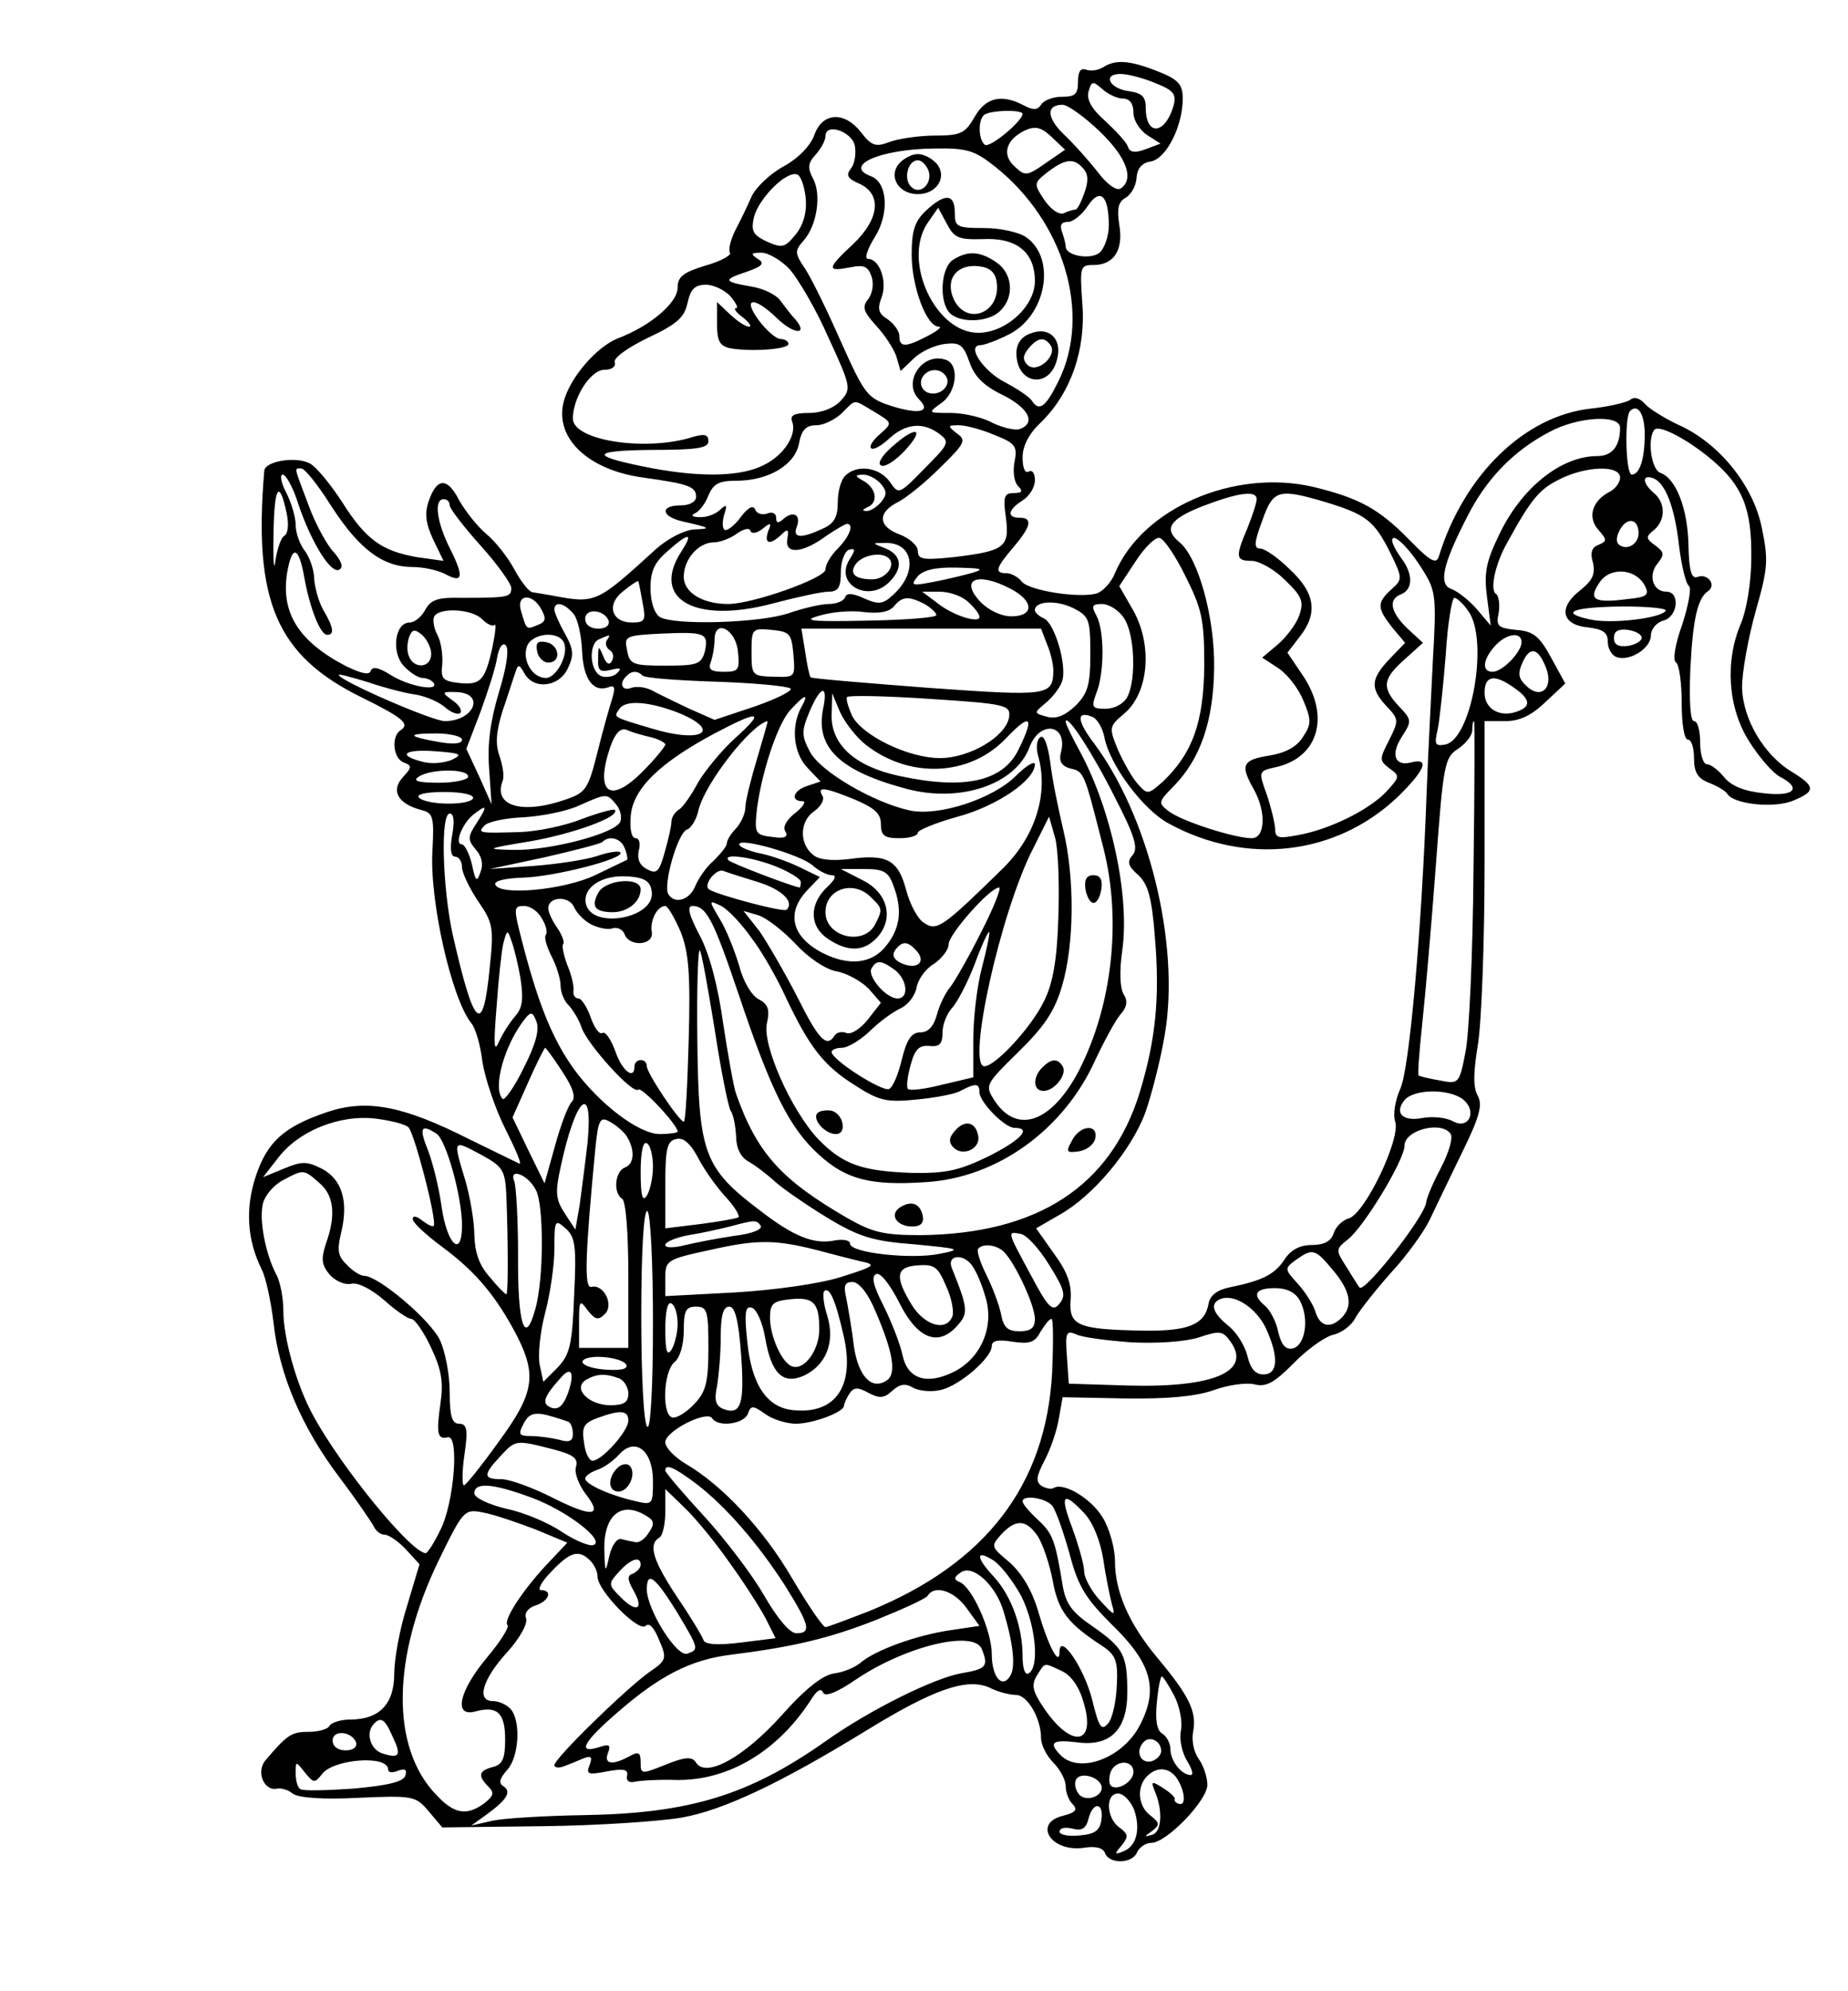 <?xml version="1.0" standalone="no"?>
<!DOCTYPE svg PUBLIC "-//W3C//DTD SVG 20010904//EN"
 "http://www.w3.org/TR/2001/REC-SVG-20010904/DTD/svg10.dtd">
<svg version="1.0" xmlns="http://www.w3.org/2000/svg"
 width="300pt" height="323pt" viewBox="0 0 300 323"
 preserveAspectRatio="xMidYMid meet">
<g transform="translate(0,323) scale(0.1,-0.1)"
fill="currentColor" stroke="none">
<path d="M1791 3121 c-8 -5 -20 -7 -28 -4 -9 3 -13 -3 -13 -20 0 -20 -5 -24
-26 -24 -15 0 -30 -6 -34 -13 -6 -9 -13 -9 -28 -1 -36 19 -62 13 -80 -19 -15
-26 -22 -30 -64 -30 -26 0 -59 -5 -73 -10 -23 -9 -30 -7 -47 15 -27 35 -63 33
-76 -4 -6 -17 -26 -38 -50 -51 -22 -12 -45 -34 -52 -49 -6 -14 -18 -39 -26
-54 -8 -16 -12 -32 -9 -37 3 -4 -15 -14 -40 -21 -36 -11 -45 -18 -45 -36 0
-24 -44 -62 -97 -82 -35 -14 -78 -64 -88 -103 -15 -59 40 -111 130 -123 71
-10 85 -14 85 -31 0 -8 -10 -14 -25 -14 -34 0 -32 -18 3 -26 44 -10 49 -12 19
-13 -16 -1 -41 -14 -60 -30 -99 -90 -99 -91 -172 -77 -11 2 -25 4 -30 5 -6 0
-19 17 -30 37 -10 19 -31 46 -46 58 -15 13 -34 37 -44 55 -19 37 -36 36 -49
-2 -7 -20 -5 -36 7 -62 l17 -35 -43 6 c-57 10 -83 28 -122 90 -19 29 -42 57
-52 62 -22 12 -73 4 -74 -12 -18 -212 20 -300 159 -368 67 -33 78 -43 62 -53
-15 -10 -12 -45 5 -52 14 -5 14 -8 -1 -24 -20 -22 -8 -43 29 -53 20 -5 22 -10
19 -66 -5 -81 31 -240 63 -280 7 -8 15 -36 18 -62 4 -26 20 -75 37 -109 17
-34 28 -59 23 -57 -4 2 -41 20 -82 40 -107 54 -165 65 -229 44 -71 -24 -98
-48 -117 -105 -17 -52 -14 -103 10 -151 7 -14 15 -53 19 -86 9 -83 45 -169
107 -251 28 -37 53 -74 56 -80 3 -7 11 -13 17 -13 7 0 23 -11 35 -24 l22 -24
-20 -67 c-12 -37 -21 -87 -21 -110 0 -50 -24 -75 -72 -75 -15 0 -30 -5 -33
-10 -3 -6 -19 -10 -35 -10 -27 0 -34 -5 -69 -46 -16 -19 -2 -51 19 -46 7 1 18
-2 25 -8 9 -7 48 -10 106 -7 90 4 94 3 115 -22 l22 -26 164 2 c90 1 191 8 225
14 68 12 162 57 299 141 109 67 163 86 200 70 13 -7 33 -12 43 -12 19 0 41
-38 41 -70 0 -11 9 -29 20 -40 11 -11 20 -28 20 -38 0 -10 5 -23 11 -29 9 -9
5 -14 -15 -19 -50 -12 -20 -60 34 -52 18 3 31 0 34 -9 7 -18 45 -17 52 2 4 8
14 15 23 15 25 0 91 69 91 94 0 12 -6 31 -14 42 -8 11 -12 30 -9 45 6 32 -7
58 -58 119 -46 55 -69 107 -69 157 0 21 -9 53 -20 71 -19 31 -63 57 -79 48 -4
-3 -13 -1 -20 3 -10 7 -9 15 5 42 10 19 20 49 23 68 l6 34 100 -2 c69 -1 114
3 144 13 24 9 54 13 67 10 19 -5 32 2 63 33 21 22 50 43 64 47 15 3 32 16 38
29 7 12 33 45 58 73 25 27 53 66 62 85 9 19 32 67 52 108 29 59 34 78 26 93
-8 14 -7 39 0 82 6 35 11 167 11 294 l0 232 34 0 c23 0 42 9 65 31 l32 30 -23
42 c-19 35 -29 43 -57 45 -29 3 -33 6 -28 28 2 13 0 27 -4 30 -11 6 -2 49 18
84 39 71 52 86 84 102 43 22 99 24 99 3 0 -8 -8 -19 -19 -24 -27 -15 -34 -41
-16 -61 14 -16 14 -18 0 -24 -11 -4 -14 -13 -9 -29 4 -19 -1 -29 -21 -45 -36
-28 -30 -56 13 -60 24 -3 32 -8 32 -23 0 -11 6 -22 14 -25 21 -8 56 14 56 35
0 10 9 21 20 24 24 6 28 47 5 47 -22 0 -30 27 -14 46 11 14 11 18 -4 29 -15
11 -16 14 -2 25 19 16 19 44 0 60 -19 16 -20 31 -1 24 20 -8 35 -48 42 -112 4
-31 11 -60 16 -63 4 -3 -1 -31 -11 -62 -12 -33 -16 -59 -10 -62 5 -4 9 -33 9
-66 0 -33 4 -59 10 -59 6 0 10 -14 10 -30 0 -23 6 -33 24 -40 13 -5 27 -13 30
-18 10 -17 77 -24 107 -11 37 15 36 23 -1 46 -46 27 -81 86 -82 138 0 25 10
80 22 123 20 70 21 83 10 136 -14 69 -70 138 -136 167 -23 11 -47 26 -54 34
-8 9 -17 12 -24 6 -6 -4 -35 -11 -64 -14 -107 -12 -205 -107 -246 -239 -4 -14
-13 -10 -48 26 -50 51 -82 68 -156 86 -129 30 -278 -35 -322 -140 -6 -15 -20
-30 -30 -33 -30 -8 -109 5 -121 19 -6 8 -18 14 -25 14 -20 0 -18 8 11 42 29
34 32 48 10 48 -21 0 -19 13 5 28 11 7 20 21 20 33 0 11 -4 17 -10 14 -6 -4
-10 6 -10 23 0 18 10 38 29 56 49 47 74 119 68 193 -4 60 -4 63 18 63 33 0 49
24 42 65 -4 26 -2 37 10 44 9 5 17 19 18 32 1 16 9 25 23 27 25 4 52 57 52
102 0 23 -7 31 -40 44 -45 18 -69 20 -89 7z m85 -26 c30 -12 34 -18 29 -37
-14 -47 -45 -49 -45 -3 0 18 -6 24 -27 27 -32 4 -44 28 -14 28 12 0 38 -7 57
-15z m-53 -25 c11 0 17 -8 17 -23 0 -12 10 -28 22 -36 l22 -14 -24 -9 c-18 -7
-26 -5 -29 4 -2 7 -19 25 -36 41 -23 20 -31 35 -28 48 5 18 7 18 23 4 9 -8 24
-15 33 -15z m-38 -53 c44 -42 57 -78 34 -93 -7 -4 -23 8 -37 27 -15 19 -39 46
-55 61 -28 27 -29 48 -2 48 8 0 35 -19 60 -43z m-125 28 c0 -11 -52 -55 -61
-50 -10 7 -12 38 -2 48 7 8 63 10 63 2z m37 -80 c-30 -21 -33 -21 -50 -5 -21
19 -14 43 16 58 17 8 27 6 44 -10 l22 -21 -32 -22z m-309 27 c2 -13 -1 -29 -7
-36 -8 -10 -5 -16 14 -24 37 -17 33 -57 -10 -98 -43 -40 -43 -45 -6 -38 24 5
30 2 36 -15 4 -13 1 -28 -6 -37 -10 -12 -7 -20 13 -42 14 -15 29 -38 33 -50
l7 -24 21 20 c12 12 35 22 51 24 25 3 30 -2 40 -30 8 -23 23 -38 54 -53 42
-21 54 -45 28 -55 -8 -3 -28 2 -45 10 -16 9 -47 16 -68 16 -37 0 -37 0 -15 16
25 17 30 62 8 70 -38 14 -72 -36 -44 -64 20 -20 1 -25 -44 -11 -40 13 -44 18
-83 105 -22 50 -48 103 -58 118 -17 25 -17 29 -3 45 22 24 30 75 16 101 -9 17
-9 25 4 39 9 10 16 23 16 30 0 23 45 7 48 -17z m227 -32 c112 -89 157 -238
104 -347 -21 -43 -32 -52 -44 -33 -4 6 -23 19 -44 30 -35 18 -63 60 -39 60 5
0 25 7 43 16 63 29 81 124 31 159 -11 8 -42 15 -68 15 -45 0 -48 2 -48 25 0
31 -16 32 -47 3 -18 -17 -23 -32 -23 -71 0 -52 24 -117 44 -117 6 0 -2 -7 -18
-15 -36 -19 -46 -19 -46 0 0 8 -9 20 -19 27 -15 9 -17 17 -10 35 10 26 -3 63
-22 63 -6 0 -1 16 11 35 24 38 21 89 -6 99 -46 17 14 44 102 45 54 1 66 -3 99
-29z m144 -4 c8 -9 8 -21 1 -40 -5 -14 -11 -26 -14 -26 -2 0 -11 -2 -19 -6 -8
-3 -21 6 -32 22 -17 26 -17 27 6 45 29 22 43 23 58 5z m-451 -48 c2 -23 -4
-43 -16 -58 -18 -22 -22 -23 -47 -12 -23 11 -26 17 -21 40 8 30 52 75 70 69 6
-2 12 -19 14 -39z m492 -44 c0 -17 -7 -37 -15 -44 -15 -12 -55 -5 -55 10 0 5
-3 15 -6 24 -4 11 -1 16 10 16 8 0 23 12 32 26 20 30 34 17 34 -32z m-205 -22
c55 3 85 -21 85 -68 0 -41 -47 -84 -92 -84 -69 0 -123 115 -83 177 l18 26 14
-26 c12 -23 19 -26 58 -25z m-313 -49 c14 -16 43 -65 63 -111 37 -80 37 -83
20 -102 -11 -12 -31 -20 -51 -20 -25 0 -32 -4 -28 -14 8 -21 -13 -54 -45 -70
-36 -19 -99 -21 -181 -6 -104 20 -104 29 -2 30 73 0 92 3 92 14 0 12 -7 13
-32 5 -76 -21 -188 -3 -188 32 0 34 29 79 51 79 12 0 19 5 17 12 -3 7 21 24
54 40 47 22 59 33 64 56 5 23 12 30 30 30 13 0 31 -9 40 -19 9 -11 13 -19 9
-19 -5 0 0 -7 11 -15 10 -8 15 -15 10 -15 -6 0 -19 9 -31 20 l-21 20 0 -35 c0
-28 4 -36 21 -40 33 -6 95 -2 95 7 0 4 -6 8 -13 8 -7 0 -23 14 -35 30 -28 38
-8 40 30 3 27 -26 51 -27 29 -1 -7 7 -17 21 -24 30 -7 10 -28 20 -47 23 -46 8
-47 11 -8 24 26 9 30 14 18 21 -12 8 -11 10 6 10 11 0 32 -12 46 -27z m254
-174 c9 -15 -11 -33 -30 -26 -9 4 -13 13 -10 22 7 17 30 20 40 4z m-117 -57
c30 -18 30 -18 10 -36 -12 -10 -18 -20 -15 -23 3 -4 16 3 29 15 27 25 55 28
82 8 17 -13 16 -16 -24 -56 -42 -43 -42 -43 -57 -21 -17 23 -53 28 -72 9 -7
-7 -12 -26 -12 -43 0 -24 -6 -35 -25 -43 -34 -16 -48 -15 -42 2 8 20 -4 28
-20 15 -10 -9 -13 -8 -13 1 0 7 -6 10 -14 7 -8 -3 -17 -1 -20 6 -3 8 -11 4
-22 -10 -9 -13 -21 -23 -26 -23 -5 0 -6 10 -3 23 6 18 5 20 -6 10 -7 -7 -22
-13 -34 -12 -11 0 -14 3 -7 6 7 3 17 16 22 29 8 19 17 24 45 24 52 0 95 25
102 60 4 22 11 30 28 30 12 0 30 9 41 19 24 24 18 24 53 3z m1251 -37 c0 -39
-8 -65 -21 -65 -10 0 -12 93 -3 103 13 13 24 -5 24 -38z m-40 11 c0 -30 -13
-46 -37 -46 -59 0 -124 -52 -160 -129 -21 -43 -24 -62 -19 -100 l6 -46 -22 26
c-13 15 -31 29 -41 33 -22 7 -16 38 24 116 31 62 75 108 134 139 46 25 115 29
115 7z m-1015 -12 c33 -13 37 -18 32 -43 -3 -16 -1 -33 6 -40 8 -8 6 -11 -7
-11 -16 0 -18 -6 -13 -40 6 -48 -2 -54 -85 -64 -49 -5 -58 -4 -58 10 0 9 -14
21 -30 27 -35 13 -36 36 -1 53 13 7 43 31 67 55 41 40 43 45 27 56 -15 12 -15
13 4 13 11 0 37 -7 58 -16z m1164 -40 c50 -42 65 -80 64 -159 0 -41 -8 -86
-17 -107 -26 -61 -21 -136 13 -190 16 -26 39 -52 50 -58 37 -19 24 -33 -26
-27 -31 3 -53 12 -64 26 -10 12 -22 21 -28 21 -6 0 -11 16 -11 35 0 19 -4 35
-10 35 -6 0 -8 32 -6 83 4 83 12 117 29 128 14 10 -1 29 -17 23 -10 -4 -14 9
-15 51 -1 59 -20 109 -46 118 -15 6 -21 57 -9 70 8 8 54 -16 93 -49z m-2240
-77 c45 -69 83 -97 131 -97 17 0 40 -5 52 -11 29 -16 32 -6 9 40 -22 43 -27
81 -11 81 6 0 10 -4 10 -10 0 -5 23 -35 50 -65 27 -30 50 -62 50 -69 0 -15 -5
-16 -82 -16 -37 1 -49 -3 -58 -20 -6 -11 -17 -20 -25 -20 -24 0 -30 -48 -10
-70 10 -11 24 -20 31 -20 7 0 15 -4 18 -8 9 -15 -42 -5 -70 13 -19 12 -29 14
-32 7 -2 -8 -15 -5 -40 7 -77 40 -106 86 -96 151 8 47 19 44 28 -7 9 -50 26
-93 37 -93 12 0 11 11 -6 40 -8 14 -14 37 -15 51 0 14 -7 34 -15 45 -8 10 -15
29 -15 42 0 13 -7 36 -15 52 -9 17 -11 30 -6 30 5 0 17 -21 25 -47 21 -63 54
-116 67 -107 7 4 3 14 -9 28 -11 11 -30 46 -41 76 -24 64 -24 60 -12 60 6 0
28 -28 50 -63z m891 38 c10 -12 10 -18 0 -30 -7 -8 -18 -15 -24 -14 -7 0 -6 2
2 6 18 7 15 30 -5 42 -16 9 -16 10 -2 11 9 0 22 -7 29 -15z m-965 -46 c4 -18
3 -34 -3 -38 -6 -3 -12 -22 -15 -41 -2 -19 -4 -1 -3 42 1 78 9 92 21 37z
m1575 21 c0 -6 -7 -27 -15 -47 -20 -47 -19 -53 7 -53 12 0 37 -14 54 -31 28
-27 31 -35 23 -58 -5 -14 -21 -35 -35 -47 l-25 -21 26 -17 c15 -10 33 -33 41
-53 13 -31 13 -38 -1 -59 -10 -16 -29 -26 -55 -30 -43 -7 -47 -15 -25 -54 21
-37 19 -80 -3 -80 -28 0 -115 28 -135 44 -17 13 -17 15 8 40 44 45 65 106 66
193 1 82 -26 178 -56 203 -27 22 -16 38 38 59 58 22 87 26 87 11z m113 -5 c65
-20 78 -30 104 -82 20 -41 20 -43 2 -59 -24 -22 -24 -30 1 -62 l21 -25 -26
-27 c-30 -32 -31 -47 -4 -76 20 -21 20 -23 4 -55 -16 -31 -16 -33 1 -46 17
-12 16 -14 -5 -37 -28 -30 -93 -62 -144 -71 -32 -6 -37 -5 -37 11 -1 11 -7 36
-14 56 -13 36 -13 37 14 43 70 15 90 82 45 149 l-25 37 20 26 c30 38 25 71
-16 109 -19 19 -41 34 -48 34 -11 0 -10 10 3 45 18 51 26 53 104 30z m507 -50
c0 -17 -17 -28 -30 -20 -7 4 -7 13 0 26 12 21 30 17 30 -6z m-1422 7 c13 11
15 10 9 -4 -7 -21 3 -23 22 -5 10 10 12 8 9 -8 -4 -25 25 -23 64 6 15 10 30
19 33 19 12 0 4 -21 -15 -40 -11 -11 -20 -26 -20 -34 0 -14 -118 -56 -158 -56
-42 0 -72 19 -72 44 0 29 24 56 49 56 9 0 26 6 37 14 11 8 21 10 22 5 2 -6 11
-4 20 3z m-132 -37 c-50 -77 22 -118 149 -84 38 10 79 19 90 19 16 0 20 7 20
32 0 17 6 33 13 36 11 3 11 0 1 -16 -25 -40 31 -71 65 -36 22 22 20 43 -6 54
-23 9 -23 9 -2 9 47 2 55 -47 14 -84 -17 -16 -24 -16 -47 -6 -19 9 -29 9 -31
2 -2 -6 -14 -11 -27 -11 -12 0 -42 -7 -65 -15 -47 -16 -186 -20 -209 -6 -9 6
-15 25 -15 47 0 28 7 42 28 60 35 31 42 30 22 -1z m819 -41 c26 -52 30 -69 30
-144 -1 -92 -19 -142 -67 -188 -24 -21 -25 -22 -41 -4 -9 10 -23 35 -32 55
-15 37 -15 38 11 60 39 34 45 110 14 166 l-23 40 27 41 c15 23 33 40 39 37 7
-2 26 -30 42 -63z m386 9 c20 -32 21 -43 15 -146 -3 -62 -8 -157 -10 -212 -8
-223 -28 -451 -43 -482 -8 -18 -12 -41 -8 -53 9 -28 -50 -151 -76 -157 -10 -3
-21 -14 -24 -24 -4 -13 -16 -19 -35 -19 -20 0 -35 -8 -45 -24 -16 -24 -36 -34
-90 -45 -19 -4 -31 -13 -33 -26 -6 -34 -32 -45 -106 -44 -107 2 -121 8 -118
50 2 25 -5 45 -27 75 l-29 41 38 22 c54 30 116 104 139 165 10 28 25 86 32
128 25 148 -27 357 -118 476 -25 34 -25 49 0 39 8 -3 17 -18 20 -34 9 -45 63
-117 104 -139 126 -69 272 -52 372 43 44 43 53 64 22 56 -27 -7 -34 13 -15 42
16 25 16 27 -5 49 -28 30 -27 44 9 76 l30 27 -25 23 c-28 27 -32 48 -10 56 19
8 19 33 0 58 -8 11 -15 24 -15 29 0 15 28 -12 51 -50z m-868 21 c12 -12 -6
-34 -27 -34 -29 0 -39 10 -25 27 12 13 41 18 52 7z m137 -23 c-14 -4 -43 -11
-64 -15 -36 -7 -38 -6 -27 8 9 11 29 16 65 15 39 -1 45 -2 26 -8z m1090 -21
c8 -15 4 -19 -28 -22 -54 -7 -64 -1 -46 26 17 27 59 24 74 -4z m-1627 -27 c6
-30 4 -33 -17 -33 -34 0 -42 30 -14 51 12 10 23 17 24 16 1 -1 4 -17 7 -34z
m597 22 c39 -20 39 -45 2 -45 -17 0 -37 10 -50 23 -35 37 -6 50 48 22z m-68
-22 c10 -9 18 -19 18 -24 0 -11 -43 2 -69 23 l-24 18 28 0 c16 0 37 -7 47 -17z
m-693 -12 c8 -15 7 -20 -6 -25 -19 -8 -18 -8 -27 22 -9 28 18 31 33 3z m622 9
c10 -6 19 -14 19 -18 0 -4 -51 -8 -113 -9 -91 -2 -106 0 -77 8 19 6 52 9 72 6
25 -3 41 0 49 9 14 17 24 17 50 4z m269 -81 c0 -50 -4 -64 -24 -84 -17 -16
-31 -22 -46 -18 -22 6 -22 6 -3 22 11 9 23 24 27 35 9 25 -12 96 -30 103 -7 3
-14 9 -14 13 0 15 35 17 63 3 25 -13 27 -18 27 -74z m614 69 c33 -47 5 -208
-38 -216 -16 -3 -18 0 -12 25 3 15 9 70 13 121 3 50 10 92 14 92 4 0 15 -10
23 -22z m-1453 -4 c7 -8 13 -36 14 -61 2 -45 18 -67 43 -58 10 4 11 -1 6 -18
-4 -12 -15 -51 -24 -87 -15 -60 -19 -66 -51 -77 -71 -25 -119 -11 -103 30 3 8
0 25 -5 40 -7 19 -6 39 5 74 9 26 18 55 21 63 4 13 6 12 14 -2 15 -28 57 -23
71 8 10 21 9 31 -5 56 -9 16 -17 34 -17 39 0 14 16 11 31 -7z m893 -6 c18 -25
21 -100 6 -129 -6 -11 -21 -19 -35 -19 -22 0 -24 2 -15 26 13 33 13 100 0 125
-9 16 -7 19 9 19 11 0 27 -10 35 -22z m880 11 c-7 -12 -89 -22 -123 -14 -51
11 -28 20 53 21 41 0 73 -3 70 -7z m-1921 -14 c8 -8 17 -12 20 -9 3 3 1 -14
-4 -38 -12 -53 -19 -60 -55 -56 -25 3 -29 7 -26 30 1 16 -2 37 -8 48 -6 11 -8
25 -5 30 9 15 62 12 78 -5z m205 -2 c2 -8 -5 -13 -17 -13 -12 0 -21 6 -21 16
0 18 31 15 38 -3z m-288 -54 c0 -23 -28 -25 -36 -4 -4 8 -3 22 0 31 5 13 9 14
21 4 8 -7 15 -21 15 -31z m444 3 c-6 -20 -13 -22 -64 -22 -53 0 -58 2 -62 25
-5 23 -3 24 56 27 71 3 77 1 70 -30z m54 0 c3 -29 1 -32 -23 -32 -21 0 -26 4
-21 16 3 9 6 25 6 36 0 35 35 17 38 -20z m90 -4 c3 -37 3 -37 -32 -36 -35 1
-36 2 -36 40 0 38 1 39 33 36 29 -3 32 -6 35 -40z m412 16 c6 -14 10 -33 10
-42 -1 -41 -7 -42 -203 -28 -104 8 -189 15 -191 17 -2 2 -6 21 -9 42 l-6 37
195 0 194 0 10 -26z m965 11 c0 -5 -10 -11 -22 -13 -16 -2 -23 2 -23 13 0 11
7 15 23 13 12 -2 22 -7 22 -13z m-1749 -9 c7 -19 -13 -56 -30 -56 -21 0 -38
27 -31 50 7 23 53 28 61 6z m69 5 c-3 -5 -1 -12 5 -16 6 -4 7 -11 3 -18 -4 -7
-9 -4 -14 9 -7 17 -8 17 -8 -5 -1 -19 3 -22 20 -18 16 4 19 3 11 -5 -6 -6 -18
-8 -26 -5 -19 8 -21 53 -3 60 18 8 19 8 12 -2z m1485 -3 c0 -16 -31 -48 -47
-48 -18 0 -16 20 4 42 18 20 43 24 43 6z m-1660 -81 c-14 -47 -19 -83 -16
-124 l4 -58 -20 45 -21 45 23 60 c12 33 25 73 27 88 3 17 9 25 14 20 6 -6 1
-37 -11 -76z m1700 39 c12 -32 -8 -51 -31 -30 -14 13 -16 20 -7 40 12 26 25
23 38 -10z m-1835 -43 c17 -3 38 -12 48 -21 9 -8 20 -12 24 -9 4 4 -2 14 -13
21 -18 13 -17 14 9 13 45 -3 26 -47 -21 -47 -20 0 -172 66 -172 75 0 2 21 -4
48 -12 26 -9 61 -18 77 -20z m368 31 c3 -4 56 -8 118 -10 61 -2 116 -7 122
-11 5 -3 -20 -16 -57 -29 l-66 -22 -43 19 c-23 11 -50 24 -59 29 -10 5 -24 7
-33 4 -15 -6 -21 7 -8 19 8 9 18 9 26 1z m1415 -20 c26 -18 28 -30 6 -38 -28
-11 -54 3 -54 30 0 28 16 31 48 8z m-1122 -35 c-12 -62 27 -100 136 -129 87
-23 176 7 199 67 17 46 64 38 51 -9 -3 -13 1 -21 16 -25 22 -5 22 -6 53 -128
30 -117 15 -255 -39 -361 -44 -85 -101 -106 -138 -49 -15 24 -15 25 39 78 42
41 59 66 71 107 20 67 21 175 2 254 -8 34 -18 82 -21 109 -4 28 -10 45 -16 41
-6 -4 -8 -17 -3 -33 16 -61 -6 -130 -60 -182 -95 -93 -105 -100 -125 -87 -11
6 -24 31 -30 54 -13 49 -31 59 -94 50 -27 -3 -48 -1 -57 7 -23 18 -22 55 2 71
11 8 17 19 13 25 -9 15 3 14 52 -6 33 -14 43 -23 43 -40 0 -19 6 -23 30 -23
17 0 30 4 30 9 0 4 29 16 65 26 63 17 125 59 125 85 0 6 -14 -2 -31 -19 -37
-37 -125 -66 -172 -56 -60 13 -146 64 -162 95 -14 26 -14 34 -1 65 18 43 31
46 22 4z m302 -13 c-5 -31 -64 -66 -112 -66 -52 0 -127 37 -143 69 -6 14 -10
27 -8 30 2 3 62 2 135 -3 124 -8 131 -10 128 -30z m-338 15 c-16 -31 -12 -73
11 -97 l21 -22 -21 -7 c-23 -7 -29 -25 -8 -25 6 0 1 -9 -12 -19 -14 -11 -21
-23 -16 -30 5 -9 -1 -12 -21 -9 -27 3 -29 6 -26 38 6 59 33 144 55 168 25 27
31 28 17 3z m105 -59 c71 -56 169 -52 228 10 40 42 47 36 21 -17 -25 -53 -88
-67 -194 -44 -71 15 -110 50 -110 97 l1 37 13 -31 c8 -17 26 -40 41 -52z
m-305 52 c74 -30 40 -51 -42 -26 -64 19 -62 18 -53 31 9 16 48 13 95 -5z m93
-42 c-22 -20 -49 -53 -60 -72 -10 -19 -24 -39 -30 -43 -7 -4 -13 -13 -13 -20
0 -7 -5 -29 -11 -50 -9 -32 -13 -36 -29 -27 -12 6 -16 17 -13 30 3 11 1 20 -5
20 -7 0 -10 15 -8 37 4 44 48 86 136 133 74 39 83 37 33 -8z m36 -33 c-10 -33
-19 -69 -19 -79 0 -10 -7 -25 -15 -34 -8 -8 -15 -19 -15 -24 0 -5 -10 -17 -21
-28 -12 -10 -25 -29 -30 -41 -9 -23 -33 -31 -44 -14 -9 15 15 99 30 105 7 2
16 17 19 32 11 44 85 138 112 144 1 0 -7 -27 -17 -61z m581 -63 c32 -62 38
-82 29 -93 -10 -11 -8 -18 9 -33 16 -15 22 -37 27 -103 8 -96 1 -165 -25 -250
-47 -152 -166 -229 -355 -231 -60 0 -78 4 -120 28 -107 62 -146 105 -180 201
-4 11 -13 62 -21 114 -8 59 -22 113 -38 143 -18 34 -21 48 -12 48 23 0 34 -22
76 -146 52 -155 82 -215 130 -258 44 -40 84 -50 173 -44 116 7 224 85 275 198
14 30 32 63 40 73 12 13 13 23 6 34 -6 10 -7 38 -2 72 12 88 -18 227 -68 320
-13 24 -24 46 -24 50 1 15 44 -51 80 -123z m582 -118 c-1 -134 -7 -266 -13
-295 -10 -52 -11 -52 -42 -46 -18 3 -33 7 -34 8 -2 0 1 39 6 86 5 46 15 162
22 256 12 163 14 174 36 188 13 9 23 22 23 30 0 8 1 15 3 15 1 0 1 -109 -1
-242z m-1336 216 c13 -3 24 -9 24 -12 0 -3 -16 -23 -36 -43 -54 -55 -79 -36
-53 40 8 22 16 30 26 27 8 -4 26 -9 39 -12z m-306 -4 c0 -7 -14 -8 -37 -4 -52
9 -54 14 -5 14 23 0 42 -5 42 -10z m-17 -33 c-12 -5 -33 -7 -47 -3 -43 11 -29
21 22 17 40 -3 44 -5 25 -14z m27 -27 c0 -5 -21 -10 -47 -10 -35 0 -44 3 -33
10 20 13 80 13 80 0z m8 -35 c-4 -12 -75 -12 -88 1 -5 5 11 9 41 9 28 0 48 -4
47 -10z m232 -10 c7 -8 10 -21 7 -28 -7 -19 -113 -47 -173 -46 -47 1 -46 2 27
14 69 12 147 40 137 51 -2 2 -27 -5 -54 -15 -27 -11 -72 -20 -99 -21 -67 -2
-71 -2 -58 11 6 6 35 12 64 13 30 2 70 10 89 19 45 20 45 20 60 2z m-226 -30
c-15 -23 -15 -27 -2 -43 10 -11 13 -24 8 -37 -6 -17 -8 -16 -14 13 -4 17 -12
32 -16 32 -13 0 0 33 18 48 23 18 24 15 6 -13z m-40 -20 c-4 -23 -2 -35 5 -35
6 0 11 -8 11 -17 0 -9 12 -34 26 -55 24 -35 26 -42 19 -108 -11 -112 -25 -100
-60 53 -17 78 -20 197 -5 197 7 0 8 -13 4 -35z m984 -135 c-2 -68 -9 -106 -23
-134 -20 -42 -79 -106 -97 -106 -29 0 26 250 79 353 l26 52 10 -35 c5 -19 7
-77 5 -130z m-704 114 c4 -9 5 -18 4 -19 -2 -1 -25 -12 -52 -25 -50 -24 -156
-34 -162 -15 -2 6 17 10 44 11 50 1 168 31 159 41 -3 3 -21 0 -38 -6 -18 -6
-64 -13 -103 -16 l-71 -5 89 19 c48 11 91 22 94 25 11 11 30 6 36 -10z m305
-28 c10 -9 24 -16 31 -16 9 0 6 -7 -8 -20 -29 -28 -28 -64 3 -84 32 -21 58
-20 79 3 28 31 17 73 -24 93 l-35 18 38 0 c31 0 39 -4 47 -26 15 -39 12 -69
-11 -98 -23 -30 -61 -34 -104 -12 -50 26 -59 65 -25 101 l21 22 -35 17 c-19 9
-48 19 -65 22 -17 4 -31 10 -31 14 0 12 100 -17 119 -34z m-59 -2 c22 -9 40
-20 40 -25 0 -5 -1 -9 -2 -9 -13 2 -110 39 -115 44 -12 12 37 6 77 -10z m-30
-25 c39 -12 60 -32 47 -45 -4 -5 -113 24 -126 33 -10 7 11 34 23 30 8 -3 33
-11 56 -18z m-172 -16 c6 -43 -98 -62 -107 -19 -5 27 27 47 69 44 27 -2 36 -8
38 -25z m356 -9 c19 -18 19 -20 6 -45 -19 -34 -80 -19 -80 21 0 38 46 53 74
24z m179 -56 c-20 -40 -43 -80 -50 -89 -8 -9 -18 -30 -22 -45 -5 -19 -14 -29
-27 -29 -14 0 -22 -11 -30 -44 -6 -25 -15 -46 -21 -48 -12 -4 -92 47 -93 60 0
4 8 7 17 7 9 0 29 12 44 26 15 15 38 32 51 38 13 6 24 22 26 34 2 12 14 30 28
38 13 9 24 23 24 32 0 16 67 92 82 92 4 0 -9 -33 -29 -72z m-633 12 c12 -6 28
-9 35 -6 7 2 16 -2 19 -10 8 -21 48 -18 44 4 -3 19 9 42 22 42 4 0 15 -19 25
-42 13 -33 16 -68 13 -175 -2 -73 -5 -133 -8 -133 -8 1 -60 79 -60 90 0 6 -4
10 -10 10 -5 0 -10 -4 -10 -10 0 -23 -20 -8 -31 24 -7 19 -16 33 -21 30 -5 -3
-13 8 -19 25 -6 17 -15 31 -20 31 -6 0 -9 6 -8 13 1 6 -3 25 -10 41 -6 16 -9
31 -7 34 3 2 -1 14 -9 26 -8 11 -15 26 -15 32 0 20 34 21 42 2 4 -9 16 -22 28
-28z m260 -22 c17 -22 42 -66 56 -97 38 -80 61 -110 112 -142 39 -25 51 -28
100 -23 31 3 64 9 73 15 23 12 29 11 29 -3 0 -16 41 -58 57 -58 29 0 10 -20
-44 -47 -48 -23 -69 -27 -124 -26 -81 3 -111 14 -151 55 -44 47 -91 153 -83
188 5 22 2 31 -14 39 -12 7 -25 30 -31 54 -7 23 -20 57 -31 75 -19 32 -19 32
2 22 11 -6 33 -29 49 -52z m-340 31 c7 -11 9 -23 6 -26 -3 -3 1 -18 9 -34 8
-15 15 -37 15 -48 0 -11 6 -26 14 -33 7 -8 16 -23 20 -35 9 -27 83 -109 92
-101 5 6 64 -57 64 -68 0 -2 -13 -4 -29 -4 -34 0 -98 49 -139 105 -34 47 -57
103 -82 198 -17 65 -17 67 1 67 10 0 23 -9 29 -21z m411 -40 c20 -22 49 -42
67 -45 17 -3 40 -16 52 -28 l20 -23 -21 -27 c-12 -15 -27 -25 -35 -22 -7 3
-16 1 -19 -4 -13 -21 -26 -7 -61 63 -20 39 -48 87 -61 106 l-26 33 24 -7 c13
-4 40 -25 60 -46z m-446 -57 c5 -33 3 -47 -8 -60 -9 -10 -21 -29 -27 -42 -8
-19 -9 -6 -4 55 3 44 8 91 11 104 6 23 7 23 13 5 4 -10 11 -38 15 -62z m749
18 c-8 -30 -14 -82 -14 -116 l0 -62 -51 -12 c-27 -7 -52 -10 -55 -7 -3 3 -1
20 4 38 7 27 14 33 30 32 17 -2 22 3 22 21 0 14 7 31 15 40 8 8 25 40 37 71
11 30 22 54 24 53 1 -2 -4 -28 -12 -58z m-105 26 c14 -17 0 -29 -23 -20 -17 7
-20 16 -9 27 10 11 19 8 32 -7z m-329 -125 c10 -66 22 -126 26 -133 5 -7 8
-26 9 -42 0 -18 7 -33 19 -40 11 -6 31 -21 45 -34 15 -13 53 -39 86 -59 50
-30 73 -37 140 -42 73 -7 77 -8 42 -15 -45 -10 -147 1 -147 16 0 6 -12 8 -27
5 -32 -6 -65 7 -118 48 -93 70 -101 93 -103 279 -1 82 1 146 4 144 3 -3 13
-60 24 -127z m293 95 c20 -16 23 -46 4 -46 -19 0 -50 37 -42 49 8 14 16 13 38
-3z m-603 -159 c-15 -31 -31 -53 -34 -50 -17 17 3 89 37 131 9 11 12 10 18 -6
5 -13 -2 -38 -21 -75z m63 -6 c18 -27 22 -42 15 -49 -6 -6 -18 -38 -27 -71
l-17 -61 -26 53 -26 54 25 56 c14 32 27 57 28 57 1 0 14 -17 28 -39z m1461
-44 c25 -19 11 -51 -16 -36 -11 6 -33 8 -49 5 -32 -6 -46 8 -29 29 15 18 70
19 94 2z m-1420 -69 c-4 -35 -10 -81 -13 -103 l-7 -40 -17 26 c-15 23 -16 34
-7 75 24 113 53 141 44 42z m-291 23 c10 -10 47 -153 41 -160 -2 -2 -10 2 -19
9 -9 7 -15 8 -15 2 0 -6 22 -26 49 -46 54 -40 87 -80 120 -143 33 -65 28 -94
-30 -173 -28 -39 -53 -70 -56 -70 -3 0 -3 23 1 50 6 41 4 50 -9 50 -11 0 -15
12 -15 51 0 28 -7 66 -16 85 -16 33 -100 104 -123 104 -6 0 -19 8 -28 18 -15
14 -16 24 -9 53 12 50 1 86 -32 103 -24 12 -32 12 -61 0 l-34 -14 25 32 c33
43 99 70 158 63 24 -3 48 -9 53 -14z m354 -14 c14 -22 13 -45 -2 -51 -17 -6
-20 -42 -5 -51 6 -4 10 -56 10 -124 l0 -118 -40 0 -40 0 0 40 c0 38 1 39 14
21 12 -15 17 -17 28 -6 15 15 -2 49 -22 44 -12 -3 -10 52 6 220 5 52 8 57 24
48 11 -6 22 -16 27 -23z m-309 4 c16 -9 42 -103 42 -149 0 -54 -24 -32 -33 29
-4 30 -14 71 -22 92 -15 37 -12 44 13 28z m1647 -1 c4 -6 -3 -30 -15 -53 -12
-23 -24 -49 -25 -59 -5 -26 -101 -147 -108 -137 -2 2 -11 17 -21 33 -18 28
-18 29 2 45 26 20 92 129 92 152 0 26 61 41 75 19z m-1177 -102 c14 -15 23
-30 21 -33 -3 -2 -31 -7 -62 -11 l-57 -7 0 71 c0 59 3 71 18 74 11 3 23 -7 36
-32 10 -19 30 -47 44 -62z m-356 2 c3 -79 3 -160 0 -160 -2 0 -14 12 -27 28
-17 19 -24 39 -25 68 0 22 -7 63 -15 90 -20 66 -20 65 25 41 37 -20 40 -26 42
-67z m238 47 c0 -18 -5 -39 -10 -47 -7 -11 -10 0 -10 38 0 33 4 51 10 47 6 -3
10 -21 10 -38z m-542 -26 c24 -20 28 -52 11 -99 -8 -25 -7 -34 6 -50 10 -11
25 -17 35 -15 10 3 32 -8 53 -26 19 -17 39 -31 45 -31 5 0 20 -21 32 -47 17
-36 20 -56 15 -90 -7 -49 -5 -59 12 -55 19 4 10 -107 -12 -150 -10 -21 -21
-38 -24 -38 -24 1 -137 139 -183 224 -26 47 -48 125 -48 168 0 22 -5 49 -12
61 -17 33 -28 89 -21 115 3 12 17 29 32 37 34 18 34 18 59 -4z m352 -12 c13
-24 13 -144 -1 -193 -17 -62 -29 -25 -28 89 0 55 -3 108 -6 118 -10 23 22 12
35 -14z m190 -215 c0 -107 -4 -173 -9 -169 -6 3 -10 82 -10 180 0 105 4 173
10 170 5 -4 9 -84 9 -181z m-128 44 c-3 -80 -7 -96 -27 -117 l-23 -23 -6 28
c-3 16 1 54 9 84 8 30 15 77 15 104 0 47 1 48 18 33 16 -14 18 -29 14 -109z
m303 113 c3 -6 -16 -13 -42 -16 -27 -4 -63 -11 -80 -15 -19 -5 -33 -5 -33 0 0
5 17 12 38 16 20 3 51 10 67 14 41 11 43 11 50 1z m468 -63 c25 -40 28 -50 17
-63 -11 -14 -18 -8 -47 47 -39 72 -38 70 -16 66 10 -2 30 -24 46 -50z m-378
24 c22 -6 54 -14 70 -18 29 -6 27 -8 -30 -26 -35 -11 -106 -21 -172 -25 l-113
-6 0 30 c0 28 3 30 73 45 75 17 105 17 172 0z m301 0 c17 -11 54 -88 54 -112
0 -15 -7 -20 -25 -20 -19 0 -26 6 -30 28 -3 15 -14 44 -24 64 -10 20 -16 39
-13 42 7 8 25 7 38 -2z m538 -33 c28 -33 33 -58 14 -77 -19 -19 -36 -14 -43
11 -4 12 -17 32 -29 45 -21 23 -21 24 -2 38 27 19 31 18 60 -17z m-587 9 c6
-7 16 -29 22 -50 16 -48 -5 -100 -49 -123 -45 -23 -77 -13 -85 27 -4 18 -18
54 -31 80 -17 33 -20 48 -11 51 7 2 23 -19 37 -47 29 -58 63 -72 94 -37 18 20
18 27 -9 94 -8 20 17 24 32 5z m-41 -35 c9 -19 13 -42 10 -49 -10 -25 -45 -15
-66 19 -28 46 -26 62 11 64 26 2 32 -3 45 -34z m-115 -40 c29 -67 35 -103 18
-113 -24 -16 -46 7 -53 57 -3 26 -9 60 -12 76 -5 21 -3 27 10 27 10 0 25 -18
37 -47z m-52 -38 c20 -83 -12 -130 -81 -123 -43 4 -68 41 -75 112 -5 48 -3 58
8 54 7 -2 17 -24 21 -48 10 -59 29 -77 63 -62 36 17 51 54 38 97 -6 18 -8 37
-5 40 8 8 18 -13 31 -70z m741 55 c16 -29 9 -74 -12 -78 -11 -2 -18 6 -23 27
-3 16 -13 35 -21 42 -22 18 -17 29 16 29 19 0 33 -7 40 -20z m-780 -47 c0 -33
-24 -67 -44 -60 -16 5 -36 48 -36 79 0 23 5 27 33 30 38 4 47 -6 47 -49z m725
2 c21 -46 20 -75 -4 -75 -13 0 -21 9 -26 30 -4 16 -17 38 -31 49 -26 21 -31
37 -11 44 22 7 56 -15 72 -48z m-955 7 c0 -15 -5 -34 -10 -42 -7 -11 -10 -2
-10 33 0 30 4 46 10 42 6 -3 10 -18 10 -33z m50 -39 c0 -55 -4 -71 -22 -90
-12 -13 -27 -23 -35 -23 -19 0 -17 74 2 90 9 7 15 29 15 51 0 32 3 39 20 39
18 0 20 -7 20 -67z m53 -10 c6 -81 0 -100 -29 -89 -12 5 -15 14 -10 37 3 18 6
53 6 80 0 35 4 49 14 49 9 0 15 -22 19 -77z m505 -30 c-10 -183 -108 -310
-297 -387 -36 -14 -68 -26 -71 -26 -4 0 -28 35 -54 79 -46 79 -113 151 -173
186 -18 11 -33 26 -33 35 0 18 67 52 76 39 9 -15 51 -10 58 7 5 14 8 14 28 0
12 -9 35 -16 50 -16 28 0 78 19 78 29 0 3 4 12 9 20 7 10 13 11 31 1 17 -9 25
-9 38 3 13 12 22 13 35 5 10 -5 30 -7 45 -3 30 7 82 52 82 71 0 9 11 11 34 7
28 -4 36 -1 45 16 7 11 14 21 18 21 3 0 3 -39 1 -87z m129 49 c42 -2 87 1 109
8 33 11 39 11 51 -6 36 -49 -26 -76 -167 -72 l-95 3 -3 44 c-3 39 -1 43 15 36
10 -5 50 -10 90 -13z m-820 -37 c2 -7 -12 -9 -37 -7 -22 2 -37 8 -34 14 8 12
66 6 71 -7z m-96 -48 c-7 -18 -15 -25 -26 -21 -16 6 -13 17 14 47 19 23 25 9
12 -26z m83 27 c9 -3 16 -15 16 -25 0 -14 -7 -19 -29 -19 -35 0 -62 27 -40 41
17 10 31 11 53 3z m-81 -71 c4 -2 7 -11 7 -20 0 -11 -6 -14 -22 -9 -13 3 -33
6 -46 6 -20 0 -21 3 -12 20 8 16 17 19 38 14 15 -4 30 -9 35 -11z m97 2 c0
-17 -43 -65 -58 -65 -6 0 -12 13 -14 30 -4 25 0 31 21 39 38 14 51 13 51 -4z
m-124 -46 c35 -9 43 -15 39 -29 -3 -9 4 -28 15 -43 30 -38 12 -40 -55 -6 -32
16 -68 29 -81 29 -30 0 -30 7 -2 37 25 27 25 27 84 12z m164 -52 c0 -38 -1
-39 -27 -33 -44 10 -83 28 -83 37 0 4 8 10 19 14 10 3 26 14 36 25 26 29 55 7
55 -43z m71 -5 c48 -37 99 -96 143 -164 40 -64 44 -78 19 -78 -11 0 -31 24
-53 62 -19 33 -63 91 -97 128 -35 38 -63 71 -63 74 0 12 15 5 51 -22z m-268
-22 c57 -21 121 -70 100 -77 -6 -2 -29 7 -50 21 -22 15 -62 32 -91 38 -29 7
-52 18 -52 25 0 19 31 16 93 -7z m321 -105 c24 -33 50 -74 59 -91 l16 -32 -56
-7 c-39 -5 -59 -3 -61 4 -2 6 -21 38 -43 70 -39 59 -47 85 -29 96 6 3 10 23
10 42 l0 37 31 -30 c17 -16 50 -56 73 -89z m524 92 c6 -7 18 -42 28 -77 14
-54 26 -73 69 -116 64 -62 76 -104 46 -162 -27 -54 -98 -81 -129 -50 -21 21
-13 26 27 21 53 -7 81 20 81 81 0 61 -6 72 -56 107 -34 23 -44 37 -49 67 -12
73 -16 84 -40 106 -14 13 -25 26 -25 30 0 11 37 6 48 -7z m52 -12 c14 -15 26
-44 31 -75 4 -28 11 -61 14 -73 6 -20 4 -19 -19 6 -14 15 -26 37 -26 47 0 11
-9 42 -19 70 -21 55 -16 62 19 25z m-892 -26 l53 -22 -34 -36 c-40 -43 -71
-91 -63 -98 3 -3 -12 -27 -34 -53 -45 -54 -54 -96 -19 -87 36 10 49 -2 49 -45
0 -31 -4 -41 -20 -45 -23 -6 -25 -14 -7 -32 10 -10 8 -15 -7 -27 -29 -21 -49
-17 -78 14 -74 77 -72 223 4 380 40 82 42 84 72 78 17 -3 55 -16 84 -27z m182
21 c12 -7 13 -13 3 -27 -6 -10 -16 -17 -22 -15 -6 1 -16 3 -23 5 -7 1 -15 -11
-19 -28 -6 -28 -7 -28 -8 11 -1 56 28 80 69 54z m635 -33 c8 -13 19 -45 24
-72 9 -49 24 -69 81 -106 21 -14 25 -24 23 -63 -1 -26 -7 -54 -14 -62 -11 -13
-15 -7 -26 38 -13 52 -53 110 -53 78 0 -25 -18 8 -35 67 -10 33 -26 60 -46 78
-30 25 -31 26 -14 45 24 26 41 25 60 -3z m-727 -39 c7 -7 12 -18 12 -26 0 -23
67 -91 78 -80 6 6 14 -3 22 -23 13 -30 12 -33 -16 -52 -39 -28 -154 -140 -154
-151 0 -4 7 -5 15 -2 8 3 23 9 32 13 13 5 15 2 10 -11 -6 -15 -2 -16 29 -10
27 5 34 3 32 -7 -2 -8 3 -12 12 -10 8 2 39 4 69 3 85 -1 166 48 220 134 8 12
14 15 17 8 3 -8 23 0 55 22 81 54 191 80 203 48 11 -28 7 -32 -34 -39 -44 -8
-148 -59 -221 -111 -124 -87 -220 -116 -389 -119 -63 -1 -131 -5 -150 -9 l-35
-8 25 18 c33 24 41 37 27 46 -8 5 -6 12 6 26 20 21 23 82 5 100 -7 7 -19 12
-28 12 -27 0 -17 35 23 79 21 23 34 47 31 55 -3 9 3 17 15 21 22 7 29 25 9 25
-6 0 1 14 17 30 31 33 45 36 63 18z m700 -58 c23 -46 30 -114 12 -125 -6 -4
-10 8 -10 28 0 47 -18 97 -46 128 -30 32 -31 46 -1 27 12 -8 32 -34 45 -58z
m-618 51 c0 -5 -6 -11 -12 -14 -10 -3 -10 -9 0 -27 18 -31 6 -38 -20 -12 -21
21 -21 22 -3 42 19 21 35 26 35 11z m589 -75 c16 -53 20 -91 11 -105 -13 -22
-30 -2 -30 35 0 38 -32 109 -52 117 -10 4 -10 8 2 16 19 13 56 -20 69 -63z
m-531 0 c37 -62 37 -62 18 -69 -17 -7 -66 72 -66 104 0 31 13 21 48 -35z m471
5 l21 -29 -47 -7 c-55 -8 -121 -32 -145 -52 -9 -8 -28 -16 -43 -18 -18 -2 -46
-23 -86 -68 -62 -69 -123 -102 -139 -77 -6 10 -17 10 -49 -3 -40 -16 -41 -16
-41 3 0 17 -3 19 -19 10 -28 -15 -41 -12 -34 6 5 13 2 15 -15 9 -36 -11 -25 9
32 58 68 59 118 84 181 92 104 13 162 27 238 57 42 17 80 34 83 39 11 18 43 8
63 -20z m154 -102 c16 -7 29 -26 36 -51 21 -69 -19 -76 -64 -10 -19 28 -21 38
-12 53 14 22 10 22 40 8z m183 -40 c9 -17 14 -43 11 -57 -3 -14 2 -36 10 -49
8 -13 11 -23 6 -23 -15 0 -33 23 -33 42 0 9 -6 21 -13 25 -9 5 -12 22 -9 51 2
23 6 42 8 42 2 0 11 -14 20 -31z m-1269 -66 c15 -31 12 -37 -16 -28 -20 6 -28
34 -14 48 11 12 18 8 30 -20z m-59 -10 c2 -8 -5 -13 -17 -13 -12 0 -21 6 -21
16 0 18 31 15 38 -3z m1307 -14 c0 -7 -8 -15 -17 -17 -18 -3 -25 18 -11 32 10
10 28 1 28 -15z m-1255 -30 c0 -5 7 -6 16 -2 12 4 15 2 12 -8 -3 -10 -29 -16
-84 -21 -43 -3 -82 -4 -86 -1 -5 2 -8 14 -8 26 0 20 0 20 15 1 14 -17 16 -18
28 -2 19 24 107 31 107 7z m1210 -4 c0 -16 -27 -32 -37 -22 -3 4 -3 13 0 22 8
20 37 20 37 0z m68 -7 c14 -18 19 -47 7 -45 -5 1 -9 4 -8 8 1 3 -8 11 -19 18
-19 12 -20 11 -13 -6 13 -31 11 -66 -5 -70 -13 -4 -13 -3 0 6 13 10 13 13 -2
25 -21 15 -23 47 -6 64 15 15 33 15 46 0z m-120 -15 c5 -18 -28 -29 -38 -12
-5 7 -6 17 -3 22 7 12 35 5 41 -10z m53 -39 c11 -32 4 -60 -18 -68 -14 -6 -14
-4 -2 10 11 14 11 18 -4 29 -21 15 -23 55 -2 55 9 0 20 -12 26 -26z m-53 -16
c-2 -18 -11 -24 -35 -26 -18 -2 -33 1 -33 6 0 6 9 8 21 5 15 -4 22 0 26 16 7
28 25 27 21 -1z"/>
<path d="M1459 2964 c-17 -21 0 -49 31 -49 31 0 48 28 31 49 -8 9 -21 16 -31
16 -10 0 -23 -7 -31 -16z m48 -10 c8 -21 -13 -42 -28 -27 -13 13 -5 43 11 43
6 0 13 -7 17 -16z"/>
<path d="M1673 2689 c-15 -5 -23 -17 -23 -32 0 -51 54 -59 66 -10 9 33 -13 54
-43 42z m33 -20 c10 -17 -23 -46 -38 -31 -8 8 -8 15 2 27 15 18 26 19 36 4z"/>
<path d="M1548 2809 c-21 -12 -24 -69 -6 -87 17 -17 64 -15 82 4 23 22 20 60
-6 78 -26 18 -46 20 -70 5z m70 -37 c7 -50 -49 -72 -70 -27 -14 32 5 57 41 53
18 -2 27 -10 29 -26z"/>
<path d="M1448 2505 c-16 -14 -24 -27 -18 -30 6 -4 23 7 39 24 34 37 18 41
-21 6z"/>
<path d="M872 2173 c2 -10 10 -18 18 -18 22 0 18 29 -3 33 -14 3 -18 -1 -15
-15z"/>
<path d="M1762 1788 c2 -13 8 -23 13 -23 6 0 11 10 13 23 2 15 -2 22 -13 22
-11 0 -15 -7 -13 -22z"/>
<path d="M1692 1498 c-16 -16 -15 -38 2 -38 18 0 39 27 31 40 -8 13 -18 13
-33 -2z"/>
<path d="M1740 1379 c-10 -18 -9 -20 12 -17 12 2 24 11 26 21 5 24 -25 22 -38
-4z"/>
<path d="M1461 1271 c-18 -12 -5 -31 20 -31 14 0 19 6 17 17 -4 20 -18 26 -37
14z"/>
<path d="M971 1781 c-12 -22 -5 -31 24 -31 24 0 45 17 45 37 0 21 -58 16 -69
-6z"/>
<path d="M1327 1424 c-9 -10 12 -34 30 -34 19 0 12 34 -8 38 -8 1 -18 0 -22
-4z"/>
<path d="M1550 1395 c-10 -11 -10 -19 -2 -27 15 -15 44 -2 40 19 -4 23 -22 27
-38 8z"/>
<path d="M1002 848 c-16 -16 -15 -38 2 -38 17 0 30 30 18 42 -4 4 -13 3 -20
-4z"/>
</g>
</svg>

